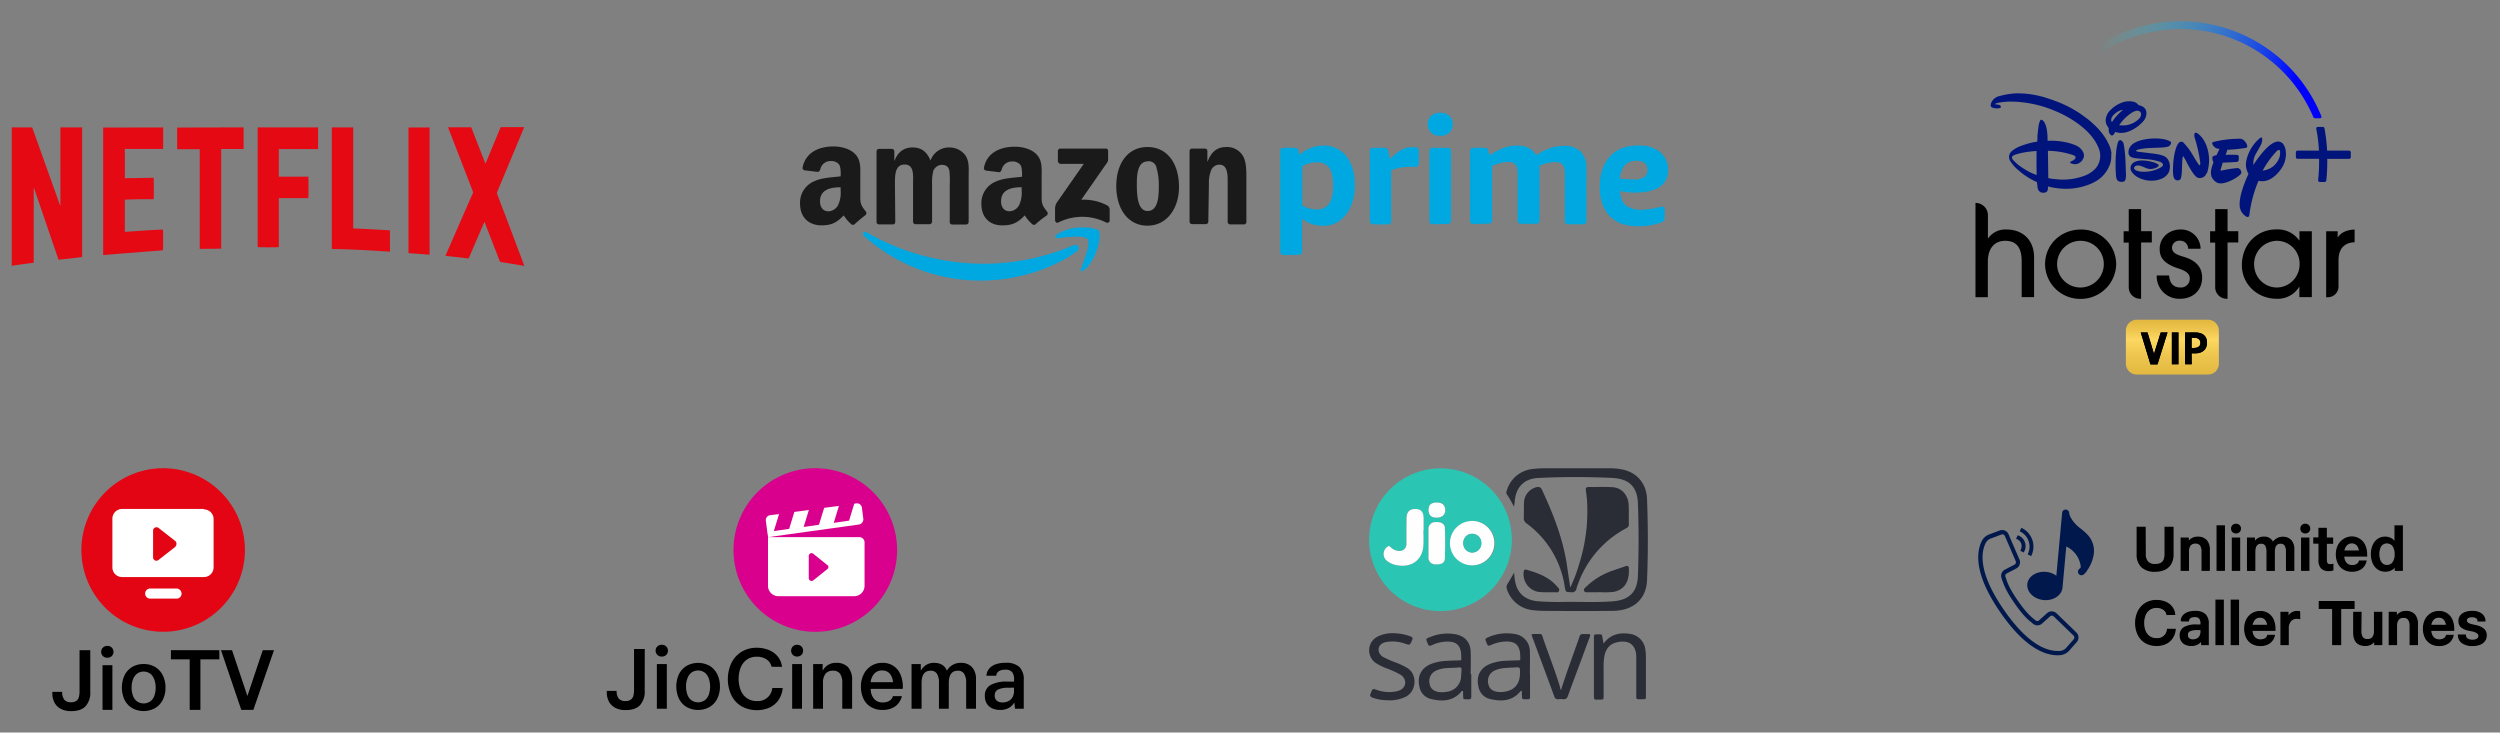 <svg id="Layer_1" data-name="Layer 1" xmlns="http://www.w3.org/2000/svg" xmlns:xlink="http://www.w3.org/1999/xlink" viewBox="0 0 932.48 273.22"><rect x="0" y="0" width="932.48" height="273.22" fill="#808080" stroke="none"/><defs><style>.cls-1,.cls-2{fill:#00a8e1;}.cls-2,.cls-3{fill-rule:evenodd;}.cls-3{fill:#1a1a1a;}.cls-4{fill:#01184c;}.cls-5{isolation:isolate;}.cls-6{stroke:#000;stroke-miterlimit:10;stroke-width:0.5px;}.cls-7{fill:#e50914;}.cls-8{fill:#e30513;}.cls-9{fill:#fff;}.cls-10{fill:#d9008d;}.cls-11{fill:url(#linear-gradient);}.cls-12{fill:#01147b;}.cls-13{fill:url(#radial-gradient);}.cls-14{fill:#2a2d36;}.cls-15{fill:#2bc5b4;}.cls-16{fill:#fefefe;}.cls-17{fill:#2cc5b4;}</style><linearGradient id="linear-gradient" x1="810.29" y1="1779.54" x2="810.29" y2="1798.79" gradientTransform="matrix(1, 0, 0, -1, 0, 1918.65)" gradientUnits="userSpaceOnUse"><stop offset="0" stop-color="#e3b941"/><stop offset="0.32" stop-color="#edc54e"/><stop offset="0.65" stop-color="#fcd761"/><stop offset="0.81" stop-color="#efc750"/><stop offset="1" stop-color="#e3b941"/></linearGradient><radialGradient id="radial-gradient" cx="3226.24" cy="2690.25" r="200.45" gradientTransform="matrix(0.48, 0, 0, -0.48, -671.26, 1324.41)" gradientUnits="userSpaceOnUse"><stop offset="0" stop-color="#01147b"/><stop offset="0.03" stop-color="#011098"/><stop offset="0.06" stop-color="#010abd"/><stop offset="0.1" stop-color="#0006da"/><stop offset="0.14" stop-color="#0003ee"/><stop offset="0.18" stop-color="#0001fb"/><stop offset="0.22" stop-color="blue"/><stop offset="1" stop-color="aqua" stop-opacity="0"/></radialGradient></defs><g id="g40"><g id="g24"><g id="g16"><g id="g14"><path id="path4" class="cls-1" d="M478.86,95.12a1.42,1.42,0,0,1-1-.35,1.4,1.4,0,0,1-.35-1V56.47c0-.47.11-.94.35-1a1.38,1.38,0,0,1,1-.35h4a1.41,1.41,0,0,1,1.51,1.28l.35,1.4a12.33,12.33,0,0,1,4.08-2.57,13.93,13.93,0,0,1,4.77-.93,10.51,10.51,0,0,1,8.62,4c2.09,2.68,3.14,6.17,3.14,10.71a18.83,18.83,0,0,1-1.51,8,13.19,13.19,0,0,1-4.19,5.35,10.22,10.22,0,0,1-6.17,1.86,12.73,12.73,0,0,1-4.31-.7,10.07,10.07,0,0,1-3.49-2V93.72c0,.47-.12.93-.35,1a1.46,1.46,0,0,1-1,.35Zm12.23-17a5.39,5.39,0,0,0,4.65-2.1c.94-1.39,1.52-3.61,1.52-6.63s-.47-5.36-1.4-6.75a5.26,5.26,0,0,0-4.66-2.1,10.29,10.29,0,0,0-5.47,1.51V76.61a10.32,10.32,0,0,0,5.36,1.51Z"/><path id="path6" class="cls-1" d="M512.28,83.59a1.43,1.43,0,0,1-1-.35,1.39,1.39,0,0,1-.35-1V56.47c0-.47.11-.94.35-1a1.39,1.39,0,0,1,1-.35h4a1.42,1.42,0,0,1,1.52,1.28l.7,3a17.46,17.46,0,0,1,4.19-3.5,8.56,8.56,0,0,1,4.19-1h.81a1.77,1.77,0,0,1,1.17.34,1.46,1.46,0,0,1,.35,1v4.66a1.45,1.45,0,0,1-.35,1,1.46,1.46,0,0,1-1,.35H525.2a17.64,17.64,0,0,0-3.15.35,16.63,16.63,0,0,0-3.14.93V82.31a1.24,1.24,0,0,1-1.4,1.4h-5.23Z"/><path id="path8" class="cls-1" d="M537.19,50.64a4.58,4.58,0,0,1-3.38-1.16,4.3,4.3,0,0,1-1.28-3.14,4,4,0,0,1,1.28-3.15,5.49,5.49,0,0,1,6.75,0,4.31,4.31,0,0,1,1.29,3.15,4.1,4.1,0,0,1-1.29,3.14A4.38,4.38,0,0,1,537.19,50.64Zm-2.68,33a1.46,1.46,0,0,1-1-.35,1.43,1.43,0,0,1-.35-1V56.47c0-.47.12-.94.35-1a1.42,1.42,0,0,1,1-.35h5.36c.46,0,.93.11,1,.35a1.39,1.39,0,0,1,.35,1V82.19a1.39,1.39,0,0,1-.35,1,1.42,1.42,0,0,1-1,.35Z"/><path id="path10" class="cls-1" d="M549.65,83.59a1.43,1.43,0,0,1-1-.35,1.39,1.39,0,0,1-.35-1V56.47c0-.47.11-.94.35-1a1.39,1.39,0,0,1,1-.35h4a1.42,1.42,0,0,1,1.52,1.28l.46,1.51a26.42,26.42,0,0,1,5.36-2.79,14.43,14.43,0,0,1,4.89-.82c3.37,0,5.7,1.17,7.1,3.61a19.23,19.23,0,0,1,5.35-2.68,15.51,15.51,0,0,1,5.24-.81,8,8,0,0,1,6.06,2.21,8.35,8.35,0,0,1,2.09,6.06V82.31a1.39,1.39,0,0,1-.35,1,1.42,1.42,0,0,1-1,.35h-5.36a1.45,1.45,0,0,1-1-.35,1.43,1.43,0,0,1-.35-1v-18c0-2.57-1.16-3.85-3.37-3.85a14.39,14.39,0,0,0-6.06,1.4V82.08a1.22,1.22,0,0,1-1.39,1.39h-5.36a1.23,1.23,0,0,1-1.4-1.39V64.27c0-2.57-1.16-3.85-3.37-3.85a13.35,13.35,0,0,0-6.17,1.52V82.08a1.46,1.46,0,0,1-.35,1,1.43,1.43,0,0,1-1,.34l-5.35.12Z"/><path id="path12" class="cls-1" d="M611,84.41c-4.66,0-8.15-1.28-10.6-3.85s-3.72-6.17-3.72-10.82c0-4.89,1.28-8.62,3.84-11.41s6.05-4.08,10.59-4.08c3.5,0,6.17.82,8.15,2.56a8.26,8.26,0,0,1,2.91,6.64A7.05,7.05,0,0,1,619,69.74c-2.09,1.39-5.24,2.09-9.31,2.09a24.52,24.52,0,0,1-5.47-.58c.23,2.45.93,4.31,2.21,5.36a9.18,9.18,0,0,0,5.82,1.63,24,24,0,0,0,3-.24c.93-.11,2.32-.46,4.07-.81.12,0,.23-.12.35-.12H620c.58,0,.93.47.93,1.28v2.56a3,3,0,0,1-.23,1.28,2,2,0,0,1-.93.7A24.57,24.57,0,0,1,611,84.41Zm-1.86-17.47a7.37,7.37,0,0,0,4.07-.81,3.18,3.18,0,0,0,1.28-2.68q0-3.5-4.19-3.49c-3.61,0-5.59,2.21-6.17,6.63C605.64,66.71,607.39,66.94,609.14,66.94Z"/></g></g><g id="g22"><path id="path18" class="cls-2" d="M401.68,93.72c-9.67,7.1-23.64,10.94-35.74,10.94A64.91,64.91,0,0,1,322.28,88c-.93-.81-.12-2,1.05-1.28A88.12,88.12,0,0,0,367,98.38a85.84,85.84,0,0,0,33.3-6.87c1.63-.7,2.91,1,1.4,2.21Z"/><path id="path20" class="cls-2" d="M405.64,89.18c-1.28-1.63-8.15-.7-11.3-.35-.93.12-1-.7-.23-1.28,5.59-4,14.67-2.79,15.72-1.51s-.24,10.36-5.47,14.78c-.82.7-1.52.35-1.17-.58C404.24,97.33,406.92,90.81,405.64,89.18Z"/></g></g><g id="g38"><path id="path26" class="cls-3" d="M394.58,60.07V56.35a.91.91,0,0,1,.93-.93h16.88a.86.86,0,0,1,.93.93v3.26c0,.58-.47,1.28-1.28,2.33l-8.73,12.57a18.59,18.59,0,0,1,9.66,2.1,1.8,1.8,0,0,1,.93,1.51v4.07a.88.88,0,0,1-1.28.82,19.83,19.83,0,0,0-17.93,0c-.58.35-1.16-.35-1.16-.93V78.24a4.74,4.74,0,0,1,.58-2.57l10.13-14.55h-8.85A1.27,1.27,0,0,1,394.58,60.07Z"/><path id="path28" class="cls-3" d="M428.1,60.19c-3.84,0-4.07,5.12-4.07,8.38s0,10.13,4,10.13,4.19-5.59,4.19-9a23.45,23.45,0,0,0-.82-7,3,3,0,0,0-3.26-2.56ZM428,54.84c7.68,0,11.76,6.52,11.76,14.9,0,8-4.54,14.43-11.76,14.43-7.45,0-11.64-6.52-11.64-14.78S420.54,54.84,428,54.84Z"/><path id="path30" class="cls-3" d="M386.31,83.59a.9.9,0,0,1-1.16.12,14,14,0,0,1-2.91-3.38c-2.8,2.91-4.78,3.73-8.5,3.73-4.31,0-7.69-2.68-7.69-8a8.64,8.64,0,0,1,5.48-8.38c2.79-1.28,6.75-1.4,9.66-1.74,0,0,.23-3.26-.58-4.43a3.59,3.59,0,0,0-2.91-1.28,3.92,3.92,0,0,0-4.08,3c-.12.58-.58,1-.93,1l-4.89-.59a.94.94,0,0,1-.82-1c1.17-6.06,6.64-7.92,11.53-7.92,2.56,0,5.82.7,7.8,2.56,2.56,2.33,2.21,5.47,2.21,8.85v8c0,2.45,1.05,3.49,2,4.77a1.06,1.06,0,0,1,0,1.4A38.61,38.61,0,0,0,386.31,83.59ZM381.07,71a10.92,10.92,0,0,1-.93,5.47,4.24,4.24,0,0,1-3.61,2.33c-2,0-3.14-1.52-3.14-3.73,0-4.42,4-5.24,7.68-5.24Z"/><path id="path32" class="cls-3" d="M318.79,83.59a.91.91,0,0,1-1.17.12,14.23,14.23,0,0,1-2.91-3.38c-2.79,2.91-4.77,3.73-8.5,3.73-4.42-.12-7.8-2.8-7.8-8.15a8.63,8.63,0,0,1,5.48-8.38c2.79-1.29,6.75-1.4,9.66-1.75,0,0,.23-3.26-.58-4.42a3.57,3.57,0,0,0-2.91-1.29,3.92,3.92,0,0,0-4.08,3c-.11.58-.58,1.05-.93,1.05l-4.89-.58a.94.94,0,0,1-.81-1c1.16-6.05,6.63-7.92,11.52-7.92,2.56,0,5.82.7,7.8,2.56,2.56,2.33,2.21,5.48,2.21,8.85v8c0,2.45,1.05,3.5,2,4.78a1,1,0,0,1,0,1.39C321.7,81,318.79,83.59,318.79,83.59ZM313.55,71a10.92,10.92,0,0,1-.93,5.47A4.26,4.26,0,0,1,309,78.82c-2,0-3.14-1.52-3.14-3.73,0-4.42,3.95-5.24,7.68-5.24Z"/><path id="path34" class="cls-3" d="M333.81,68.69c0-3-.12-7.33,3.6-7.33s3.15,4.3,3.15,7.33v14a.91.91,0,0,0,.93.93h5.12a1,1,0,0,0,1.05-.93v-14a17.32,17.32,0,0,1,.47-5,3.64,3.64,0,0,1,3-2.21c1.52,0,2.68.47,3,2.33a36,36,0,0,1,.12,5v14a.91.91,0,0,0,.93.93h5.12a1,1,0,0,0,1-.93V66.13c0-2.8.35-6.06-1.28-8.27A7.39,7.39,0,0,0,354.18,55a7.27,7.27,0,0,0-7.1,4.89c-1.4-3.37-3.5-4.89-6.64-4.89s-5.47,1.52-6.75,4.89h-.12V56.47a.92.92,0,0,0-.93-.94h-4.77a.92.92,0,0,0-.93.94V82.78a.91.91,0,0,0,.93.93H333a.92.92,0,0,0,.93-.93Z"/><path id="path36" class="cls-3" d="M450.69,82.66a.92.92,0,0,1-.93.93h-5.12a.92.92,0,0,1-.94-.93V56.35a.92.92,0,0,1,.94-.93h4.77a.91.91,0,0,1,.93.7v4.07h.12c1.39-3.61,3.49-5.35,7-5.35A6.81,6.81,0,0,1,463.5,58c1.39,2.09,1.39,5.7,1.39,8.26V82.89a.9.9,0,0,1-.93.82h-5.12a1,1,0,0,1-.93-.82v-16c0-5.35-2.1-5.47-3.26-5.47a3.32,3.32,0,0,0-2.91,2.1,12.21,12.21,0,0,0-.82,5Z"/></g></g><path class="cls-4" d="M778.48,212.77a14.14,14.14,0,0,0,2.48-6.06,8.74,8.74,0,0,0-.52-4.42c-.88-2.31-2.62-3.72-4.29-5.08a13.71,13.71,0,0,1-3.23-3.27l-.13-.23a5.85,5.85,0,0,1-1-2.29,1.32,1.32,0,0,0-2.64-.06L767,214.74a7.68,7.68,0,0,0-3.84-1.44c-3.62-.32-6.79,1.76-7,4.65s2.46,5.52,6.09,5.86,6.79-1.75,7.05-4.65l1.4-15.32a9.51,9.51,0,0,1,5.43,7.71,6.27,6.27,0,0,1-.57.67,1.32,1.32,0,1,0,1.81,1.91,8.37,8.37,0,0,0,1.09-1.26A.28.28,0,0,0,778.48,212.77Z"/><path class="cls-4" d="M753.16,199.89l-.55-.26-.64,1.3.55.26a2.84,2.84,0,0,1,1.28,3.7l-.26.54,1.3.64.26-.54a4.19,4.19,0,0,0,.19-3.22,4,4,0,0,0-2.13-2.42Z"/><path class="cls-4" d="M753.48,198.24a6.28,6.28,0,0,1,2.9,8.37l-.08.17,1.3.64.08-.17a7.7,7.7,0,0,0-3.56-10.3l-.16-.08-.63,1.3Z"/><path class="cls-4" d="M767.46,244.41a12.25,12.25,0,0,1-2.33-.22c-6.14-1.13-12.53-6.43-19-15.76-9.63-13.93-9.11-22.11-7-26.53a5.07,5.07,0,0,1,2.85-2.57l3.9-1.47a2.62,2.62,0,0,1,.92-.16,2.57,2.57,0,0,1,2.37,1.56l4.08,9.45a2.6,2.6,0,0,1-1.18,3.32l-3.59,1.87a1,1,0,0,0-.48,1.18l.18.52c.56,1.7,1.25,3.81,4.42,8.39s4.88,6,6.27,7.1l.42.34a1,1,0,0,0,.61.21.94.94,0,0,0,.65-.25l3-2.71a2.62,2.62,0,0,1,3.53.07l7.39,7.16a2.61,2.61,0,0,1,.15,3.58l-2.76,3.12a5.11,5.11,0,0,1-3.41,1.76C768.15,244.4,767.8,244.41,767.46,244.41Zm-20.6-45.11a1,1,0,0,0-.34.07l-3.91,1.47a3.48,3.48,0,0,0-2,1.76c-1.95,4-2.33,11.63,6.86,24.92,8.73,12.63,15.68,15.28,20,15.28a8.9,8.9,0,0,0,.9,0,3.46,3.46,0,0,0,2.35-1.22l2.76-3.14a1,1,0,0,0-.05-1.36L766,229.9a1,1,0,0,0-.68-.27.93.93,0,0,0-.65.25l-3,2.7a2.56,2.56,0,0,1-3.36.08l-.41-.34c-1.47-1.18-3.29-2.66-6.58-7.43s-4-7-4.62-8.8l-.16-.5a2.58,2.58,0,0,1,1.26-3.12l3.6-1.87a1,1,0,0,0,.45-1.27L750,205l-2.22-5.13A1,1,0,0,0,746.86,199.3Z"/><g class="cls-5"><g class="cls-5"><path class="cls-6" d="M800.11,206.6a4.36,4.36,0,0,0,.9,3,3.63,3.63,0,0,0,2.84,1,4.71,4.71,0,0,0,2.16-.42,2.58,2.58,0,0,0,1.2-1.3,5.49,5.49,0,0,0,.38-2.25v-9.9h2.89v10a7.08,7.08,0,0,1-.75,3.37,5.06,5.06,0,0,1-2.23,2.16,8,8,0,0,1-3.65.75,6.76,6.76,0,0,1-5-1.65,6.22,6.22,0,0,1-1.66-4.63v-10h2.88Z"/><path class="cls-6" d="M824,212.67H821.4v-6.86a4.18,4.18,0,0,0-.6-2.5,2.22,2.22,0,0,0-1.9-.8,2.43,2.43,0,0,0-2,.81,3.84,3.84,0,0,0-.67,2.49v6.86h-2.63V200.74h2.54v1.73h0a3.88,3.88,0,0,1,1.44-1.51,3.79,3.79,0,0,1,2.05-.55,4.22,4.22,0,0,1,3.28,1.18A5.08,5.08,0,0,1,824,205.1Z"/><path class="cls-6" d="M829.64,196.19v16.48H827V196.19Z"/><path class="cls-6" d="M835.17,198.28a1.58,1.58,0,0,1-1.17.45,1.54,1.54,0,0,1-1.59-1.57,1.52,1.52,0,0,1,.45-1.12,1.54,1.54,0,0,1,1.14-.45,1.58,1.58,0,0,1,1.17.45,1.52,1.52,0,0,1,.45,1.12A1.53,1.53,0,0,1,835.17,198.28Zm.15,2.46v11.93h-2.63V200.74Z"/><path class="cls-6" d="M849.33,201a4.07,4.07,0,0,1,2.13-.55,3.91,3.91,0,0,1,3,1.16,4.66,4.66,0,0,1,1.06,3.28v7.82h-2.63v-6.86a4.54,4.54,0,0,0-.55-2.5,1.93,1.93,0,0,0-1.69-.8q-2.4,0-2.4,3.3v6.86h-2.63v-6.86a4.55,4.55,0,0,0-.54-2.5,1.93,1.93,0,0,0-1.7-.8q-2.4,0-2.4,3.3v6.86h-2.63V200.74h2.47v1.7h0a4.37,4.37,0,0,1,1.46-1.5,3.82,3.82,0,0,1,2-.53,3.33,3.33,0,0,1,3.48,2.1A4.22,4.22,0,0,1,849.33,201Z"/><path class="cls-6" d="M861,198.28a1.69,1.69,0,0,1-2.3,0,1.53,1.53,0,0,1-.45-1.12,1.52,1.52,0,0,1,.45-1.12,1.69,1.69,0,0,1,2.3,0,1.52,1.52,0,0,1,.45,1.12A1.53,1.53,0,0,1,861,198.28Zm.15,2.46v11.93h-2.63V200.74Z"/><path class="cls-6" d="M867.64,200.74H870v1.84h-2.35v6a3.87,3.87,0,0,0,.16,1.28,1.2,1.2,0,0,0,.48.64,1.83,1.83,0,0,0,.88.18,4.68,4.68,0,0,0,.93-.11v2a4.82,4.82,0,0,1-1.44.21,3.76,3.76,0,0,1-2.71-.9,4.1,4.1,0,0,1-.93-3v-6.35h-1.94v-1.84H865v-3.58h2.63Z"/><path class="cls-6" d="M882.71,207.36h-8.56A4.08,4.08,0,0,0,875,210a2.88,2.88,0,0,0,2.35,1,3.22,3.22,0,0,0,1.81-.47,2,2,0,0,0,.91-1.22h2.38a4.65,4.65,0,0,1-1.79,2.75,5.72,5.72,0,0,1-3.4.94,5.87,5.87,0,0,1-3.08-.78,5,5,0,0,1-2-2.21,7.54,7.54,0,0,1-.68-3.28,7.25,7.25,0,0,1,.69-3.19,5.48,5.48,0,0,1,2-2.27,5.27,5.27,0,0,1,7.86,2.27,8.29,8.29,0,0,1,.63,3.32Zm-2.61-1.78a3.73,3.73,0,0,0-.86-2.29,2.6,2.6,0,0,0-2-.85,2.72,2.72,0,0,0-2.07.84,3.9,3.9,0,0,0-1,2.3Z"/><path class="cls-6" d="M896,212.67h-2.54v-1.73h-.05a3.36,3.36,0,0,1-1.46,1.52,4.51,4.51,0,0,1-2.21.53,4.66,4.66,0,0,1-2.83-.85,5.21,5.21,0,0,1-1.75-2.3,8.39,8.39,0,0,1-.59-3.19,8.12,8.12,0,0,1,.59-3.13,5.13,5.13,0,0,1,1.74-2.26,4.56,4.56,0,0,1,2.8-.85,4.36,4.36,0,0,1,2.15.56,3.37,3.37,0,0,1,1.47,1.52h.05v-6.3H896Zm-3.36-2.86a5.42,5.42,0,0,0,.8-3.12,5.52,5.52,0,0,0-.79-3.06,2.94,2.94,0,0,0-4.09-.63,3.41,3.41,0,0,0-1,1.51,7,7,0,0,0,0,4.28,3.56,3.56,0,0,0,1,1.57,2.58,2.58,0,0,0,1.72.6A2.68,2.68,0,0,0,892.63,209.81Z"/></g><g class="cls-5"><path class="cls-6" d="M808.31,229.16a2.89,2.89,0,0,0-.72-1.41,3.64,3.64,0,0,0-1.37-.92,4.82,4.82,0,0,0-1.81-.33,4.6,4.6,0,0,0-2.72.79,4.78,4.78,0,0,0-1.64,2.12,8.06,8.06,0,0,0-.54,3,7.89,7.89,0,0,0,.53,2.94,4.78,4.78,0,0,0,1.64,2.13,4.61,4.61,0,0,0,2.75.79,3.8,3.8,0,0,0,4.06-3.48h2.8a6.78,6.78,0,0,1-1.1,3.16,6,6,0,0,1-2.4,2.05,8.48,8.48,0,0,1-7.58-.37,7,7,0,0,1-2.67-3,9.67,9.67,0,0,1-.91-4.25,9.52,9.52,0,0,1,.92-4.24,7.26,7.26,0,0,1,2.68-3,7.51,7.51,0,0,1,4.15-1.12,8.36,8.36,0,0,1,3.2.6,5.85,5.85,0,0,1,2.4,1.75,5.16,5.16,0,0,1,1.12,2.75Z"/><path class="cls-6" d="M821,232.53a3,3,0,0,0-.52-1.93,2.18,2.18,0,0,0-1.81-.66c-1.5,0-2.31.54-2.45,1.62h-2.61a3.31,3.31,0,0,1,.74-1.87,4,4,0,0,1,1.78-1.19,7.86,7.86,0,0,1,2.65-.4,5.18,5.18,0,0,1,3.64,1.11,4.48,4.48,0,0,1,1.19,3.44v7.73h-2.33l-.19-1.64h0a3.4,3.4,0,0,1-1.37,1.4,4.66,4.66,0,0,1-2.36.56,4.93,4.93,0,0,1-2.18-.44,3.27,3.27,0,0,1-1.43-1.27,3.8,3.8,0,0,1-.5-2,3.14,3.14,0,0,1,1.53-2.92,8.73,8.73,0,0,1,4.42-.91H821Zm-1.48,2.24a6.46,6.46,0,0,0-2.76.46,1.63,1.63,0,0,0-.93,1.59,1.72,1.72,0,0,0,.57,1.42,2.39,2.39,0,0,0,1.57.48,3.31,3.31,0,0,0,1.55-.36,2.65,2.65,0,0,0,1.09-1.06,3.35,3.35,0,0,0,.39-1.65v-.88Z"/><path class="cls-6" d="M829.22,223.9v16.48h-2.63V223.9Z"/><path class="cls-6" d="M834.9,223.9v16.48h-2.63V223.9Z"/><path class="cls-6" d="M848.5,235.07h-8.57a4.2,4.2,0,0,0,.88,2.64,2.91,2.91,0,0,0,2.36,1,3.22,3.22,0,0,0,1.81-.46,2.08,2.08,0,0,0,.91-1.22h2.38a4.69,4.69,0,0,1-1.79,2.75,5.73,5.73,0,0,1-3.41.94,5.9,5.9,0,0,1-3.08-.78,5.06,5.06,0,0,1-2-2.21,7.41,7.41,0,0,1-.68-3.29,7.2,7.2,0,0,1,.69-3.18,5.55,5.55,0,0,1,2-2.28,5.43,5.43,0,0,1,3-.84,5,5,0,0,1,4.86,3.12,8.26,8.26,0,0,1,.63,3.32Zm-2.61-1.78A3.79,3.79,0,0,0,845,231a2.59,2.59,0,0,0-2-.85,2.74,2.74,0,0,0-2.06.83,4,4,0,0,0-1,2.31Z"/><path class="cls-6" d="M857.73,230.66a4.41,4.41,0,0,0-.94-.09,3,3,0,0,0-2.51,1.06,4.42,4.42,0,0,0-.84,2.82v5.93h-2.61V228.44h2.52v2.15h0a3.74,3.74,0,0,1,1.31-1.8,3.49,3.49,0,0,1,2.13-.67,4.16,4.16,0,0,1,.9.09Z"/><path class="cls-6" d="M878,224.43v2.44H873v13.51h-2.88V226.87h-5v-2.44Z"/><path class="cls-6" d="M880.54,235.3a4.22,4.22,0,0,0,.6,2.51,2.22,2.22,0,0,0,1.9.79,2.43,2.43,0,0,0,2-.81,3.82,3.82,0,0,0,.67-2.49v-6.86h2.63v11.94h-2.54v-1.71h0a3.61,3.61,0,0,1-1.42,1.5,4,4,0,0,1-2.07.53q-4.34,0-4.34-4.68v-7.58h2.63Z"/><path class="cls-6" d="M901.64,240.38H899v-6.86a4.16,4.16,0,0,0-.6-2.5,2.22,2.22,0,0,0-1.89-.8,2.44,2.44,0,0,0-2,.81,3.9,3.9,0,0,0-.67,2.49v6.86h-2.63V228.44h2.54v1.74h.05a3.82,3.82,0,0,1,3.48-2.06,4.19,4.19,0,0,1,3.28,1.18,5.06,5.06,0,0,1,1.06,3.51Z"/><path class="cls-6" d="M915.17,235.07h-8.56a4.14,4.14,0,0,0,.87,2.64,2.91,2.91,0,0,0,2.36,1,3.22,3.22,0,0,0,1.81-.46,2,2,0,0,0,.91-1.22h2.38a4.65,4.65,0,0,1-1.79,2.75,5.72,5.72,0,0,1-3.4.94,5.91,5.91,0,0,1-3.09-.78,5.12,5.12,0,0,1-2-2.21,7.41,7.41,0,0,1-.68-3.29,7.2,7.2,0,0,1,.69-3.18,5.51,5.51,0,0,1,2-2.28,5.37,5.37,0,0,1,3-.84,5,5,0,0,1,4.86,3.12,8.26,8.26,0,0,1,.63,3.32Zm-2.61-1.78a3.73,3.73,0,0,0-.86-2.29,2.58,2.58,0,0,0-2.05-.85,2.74,2.74,0,0,0-2.06.83,4,4,0,0,0-1,2.31Z"/><path class="cls-6" d="M924.34,231.58a1.46,1.46,0,0,0-.67-1.21A3.14,3.14,0,0,0,922,230a2.92,2.92,0,0,0-1.55.36,1.27,1.27,0,0,0,0,2.12,6,6,0,0,0,1.85.66l1.38.32a6.09,6.09,0,0,1,2.61,1.2,2.82,2.82,0,0,1,1,2.26,3.29,3.29,0,0,1-.72,2.2,3.93,3.93,0,0,1-1.85,1.23,7.77,7.77,0,0,1-2.51.38,6.38,6.38,0,0,1-3.74-1,3.39,3.39,0,0,1-1.45-2.84h2.49a1.78,1.78,0,0,0,.8,1.46,3.4,3.4,0,0,0,1.95.51,3.34,3.34,0,0,0,1.71-.43,1.4,1.4,0,0,0,.71-1.26A1.36,1.36,0,0,0,924,236a4.72,4.72,0,0,0-1.82-.72L920.8,235a6.12,6.12,0,0,1-2.72-1.19,2.74,2.74,0,0,1-.85-2.14,3,3,0,0,1,.63-2,3.82,3.82,0,0,1,1.73-1.18,7.38,7.38,0,0,1,2.48-.39,5.68,5.68,0,0,1,3.41.9,3.31,3.31,0,0,1,1.35,2.56Z"/></g></g><path class="cls-7" d="M30.63,47.53c0,.13,0,.26,0,.39V95.83c-2.92.51-5.85.68-8.79,1.06q-4.61-13.42-9.17-26.81h-.09V98l-1.17.15c-2.15.29-4.28.57-6.42.88a3.5,3.5,0,0,0-.46.14H4.38V47.52h7.67a3.15,3.15,0,0,0,.11.44L18,64.29l4.3,12a.65.65,0,0,0,.22.39V48.09c0-.2,0-.39,0-.58C25.26,47.53,28,47.53,30.63,47.53Z"/><path class="cls-7" d="M195.45,99.2c-.16,0-.3-.11-.47-.14l-8.1-1.31a.56.56,0,0,1-.51-.41c-.82-2.14-1.66-4.28-2.49-6.42l-3-7.72c0-.12-.1-.25-.19-.45-2,4.61-3.94,9.16-5.89,13.67l-8.65-1c.07-.15.12-.29.17-.42L172,82c1.45-3.3,2.9-6.62,4.36-9.92a.86.86,0,0,0,0-.72l-9.17-23.69a1.2,1.2,0,0,0-.09-.21h8.67l.77,2c1.44,3.71,2.9,7.42,4.34,11.11,0,.13.1.25.19.44.11-.21.16-.32.22-.46.29-.71.59-1.41.88-2.12,1.52-3.66,3.05-7.33,4.58-11h8.75c-.05.13-.07.27-.13.39q-4.94,11.86-9.9,23.72a1.13,1.13,0,0,0,0,.9q5,13.11,9.92,26.22c.06.13.07.29.12.44S195.48,99.2,195.45,99.2Z"/><path class="cls-7" d="M60.86,47.53c0,.15,0,.31,0,.46v7.57H46.58c-.08.76,0,1.48,0,2.2s0,1.43,0,2.14v6.57l10.73-.17c.08.31.11,7.44,0,8-3.56,0-7.14,0-10.74.17v12c4.75-.28,9.48-.7,14.2-.84.09.3.11,7,0,7.7a1.24,1.24,0,0,1-.29.06l-5.27.41c-1.77.13-3.54.29-5.31.43l-4.4.33L40.25,95l-1.77.13V48c0-.13,0-.28,0-.42Z"/><path class="cls-7" d="M118.64,47.53c0,.16,0,.31,0,.47v7.59H104V65.9c.92,0,1.84,0,2.75,0H115c.09.31.11,7.57,0,8H104V92.17c-.32.09-7.15.12-7.9,0,0-.16,0-.31,0-.47V47.53Z"/><path class="cls-7" d="M90.87,47.53c0,.56,0,1.1,0,1.65v6.39H82.51c0,.92,0,1.8,0,2.67s0,1.75,0,2.65V92.74l-8,.1V55.65H66.12a1.57,1.57,0,0,1-.05-.27V47.7s0-.08,0-.11C74.34,47.53,82.6,47.53,90.87,47.53Z"/><path class="cls-7" d="M131.76,47.53c0,.14,0,.29,0,.42V85.2c1.54.07,3,.12,4.58.2l4.55.25,4.57.28v7.93c-7.24-.44-14.45-.92-21.7-1,0-.11,0-.19,0-.28s0-.23,0-.35V48.06c0-.18,0-.36,0-.54Z"/><path class="cls-7" d="M160.23,47.53c0,.18,0,.36,0,.53V95c-2.65-.21-5.24-.4-7.87-.59,0-.17,0-.35,0-.52V48.12c0-.19,0-.38,0-.57C155,47.53,157.59,47.53,160.23,47.53Z"/><path class="cls-8" d="M91.36,205.14a30.5,30.5,0,1,1-30.5-30.5,30.56,30.56,0,0,1,30.5,30.5"/><path class="cls-9" d="M65.43,203.93l-6.18,4.83a1.25,1.25,0,0,1-2.15-.94V198a1.28,1.28,0,0,1,2.15-1l6.18,4.84a1.46,1.46,0,0,1,0,2m10.62-14H45.55a3.62,3.62,0,0,0-3.63,3.63v18.14a3.61,3.61,0,0,0,3.63,3.63h30.5a3.61,3.61,0,0,0,3.62-3.63V193.58A3.61,3.61,0,0,0,76.05,190"/><path class="cls-9" d="M65.83,219.51H55.89a1.89,1.89,0,0,0,0,3.77h9.94a1.84,1.84,0,0,0,1.89-1.88,1.93,1.93,0,0,0-1.89-1.89"/><g class="cls-5"><path d="M33.67,258a7.53,7.53,0,0,1-1.76,5.43c-1.17,1.22-3,1.82-5.36,1.82a8.16,8.16,0,0,1-3.77-.8,5.59,5.59,0,0,1-2.42-2.32,7.39,7.39,0,0,1-.84-3.64v-.42H23.2A4.43,4.43,0,0,0,24,261a3.09,3.09,0,0,0,2.51.93,3.23,3.23,0,0,0,1.95-.5,2.51,2.51,0,0,0,.95-1.4,8.15,8.15,0,0,0,.26-2.29V242.51h4Z"/><path d="M41.71,244.69a2.2,2.2,0,0,1-1.63.63,2.2,2.2,0,1,1,0-4.39,2.2,2.2,0,0,1,1.63.63,2.26,2.26,0,0,1,0,3.13Zm.21,3.43v16.66H38.24V248.12Z"/><path d="M60.73,261a7.31,7.31,0,0,1-2.85,3.1,8.81,8.81,0,0,1-8.6,0A7.43,7.43,0,0,1,46.44,261a11,11,0,0,1,0-9.1,7.44,7.44,0,0,1,2.84-3.11,8.16,8.16,0,0,1,4.31-1.11,8,8,0,0,1,4.32,1.13,7.35,7.35,0,0,1,2.82,3.12,10.11,10.11,0,0,1,1,4.55A9.93,9.93,0,0,1,60.73,261Zm-4.67.62a4.71,4.71,0,0,0,1.52-2.11,9.43,9.43,0,0,0,0-6,4.78,4.78,0,0,0-1.48-2.19,4.26,4.26,0,0,0-4.94-.08,4.75,4.75,0,0,0-1.53,2.1,8.23,8.23,0,0,0-.54,3.11,8.7,8.7,0,0,0,.52,3.09,4.42,4.42,0,0,0,1.53,2.09,4.37,4.37,0,0,0,4.88,0Z"/><path d="M81.81,242.51v3.42H74.75v18.85h-4V245.93h-7v-3.42Z"/><path d="M86.54,242.51l5.71,17h.06l5.7-17h4.19l-7.7,22.27H90l-7.57-22.27Z"/></g><path class="cls-10" d="M334.61,205.14a30.51,30.51,0,1,1-30.51-30.5,30.52,30.52,0,0,1,30.51,30.5"/><path class="cls-9" d="M308.69,212.18l-5.2,4.18a1.06,1.06,0,0,1-1.83-.72v-8.26a1.05,1.05,0,0,1,1.83-.71l5.2,4.18c.41.2.41.92,0,1.33m-22.23-11.84V218.5a3.88,3.88,0,0,0,3.87,3.88h28.26a3.88,3.88,0,0,0,3.88-3.88V202.28a1.94,1.94,0,0,0-1.94-1.94H286.46"/><path class="cls-9" d="M322,193.41l-.51-4a1.85,1.85,0,0,0-2.25-1.63l-.61.1-1.94,6.32-5.71.82,1.94-6.33-2.25.31-3.26.41-1.94,6.32-5.71.82,1.94-6.33-2.25.31-3.16.41-1.94,6.32-5.71.82,1.94-6.33-3.27.41a1.85,1.85,0,0,0-1.63,2.25l.51,4,.31,1.94,33.76-4.69a2,2,0,0,0,1.74-2.24"/><g class="cls-5"><path d="M240.47,257.61a7.53,7.53,0,0,1-1.76,5.43c-1.17,1.22-3,1.82-5.36,1.82a8.16,8.16,0,0,1-3.77-.8,5.59,5.59,0,0,1-2.42-2.32,7.39,7.39,0,0,1-.84-3.64v-.42H230a4.43,4.43,0,0,0,.77,2.87,3.09,3.09,0,0,0,2.51.93,3.23,3.23,0,0,0,1.95-.5,2.51,2.51,0,0,0,1-1.4,8.54,8.54,0,0,0,.26-2.29V242.08h4Z"/><path d="M248.51,244.26a2.2,2.2,0,0,1-1.63.63,2.2,2.2,0,1,1,0-4.39,2.2,2.2,0,0,1,1.63.63,2.26,2.26,0,0,1,0,3.13Zm.21,3.43v16.66H245V247.69Z"/><path d="M267.53,260.6a7.34,7.34,0,0,1-2.85,3.09,8.81,8.81,0,0,1-8.6,0,7.43,7.43,0,0,1-2.84-3.11,11,11,0,0,1,0-9.1,7.44,7.44,0,0,1,2.84-3.11,8.87,8.87,0,0,1,8.63,0,7.48,7.48,0,0,1,2.82,3.12,10.24,10.24,0,0,1,1,4.55A10,10,0,0,1,267.53,260.6Zm-4.67.61a4.71,4.71,0,0,0,1.52-2.11,9.43,9.43,0,0,0,0-6,4.78,4.78,0,0,0-1.48-2.19,4.26,4.26,0,0,0-4.94-.08,4.69,4.69,0,0,0-1.53,2.1,8.23,8.23,0,0,0-.54,3.11,8.7,8.7,0,0,0,.52,3.09,4.42,4.42,0,0,0,1.53,2.09,4.37,4.37,0,0,0,4.88,0Z"/><path d="M287.77,248.69a4.07,4.07,0,0,0-1-2,5.42,5.42,0,0,0-1.92-1.29,6.82,6.82,0,0,0-2.53-.45,6.33,6.33,0,0,0-3.78,1.1,6.59,6.59,0,0,0-2.29,3,11.94,11.94,0,0,0,0,8.33,6.6,6.6,0,0,0,2.29,3,6.41,6.41,0,0,0,3.84,1.11,5.32,5.32,0,0,0,5.67-4.87h3.89a9.37,9.37,0,0,1-1.53,4.42,8.35,8.35,0,0,1-3.35,2.87,12,12,0,0,1-10.58-.52,9.74,9.74,0,0,1-3.72-4.16,14.28,14.28,0,0,1,0-11.84,10.19,10.19,0,0,1,3.74-4.22,10.57,10.57,0,0,1,5.8-1.56,11.61,11.61,0,0,1,4.46.84,8.08,8.08,0,0,1,3.35,2.45,7.26,7.26,0,0,1,1.57,3.83Z"/><path d="M298.93,244.26a2.19,2.19,0,0,1-1.62.63,2.16,2.16,0,0,1-1.6-.63,2.26,2.26,0,0,1,0-3.13,2.16,2.16,0,0,1,1.6-.63,2.19,2.19,0,0,1,1.62.63,2.26,2.26,0,0,1,0,3.13Zm.21,3.43v16.66h-3.67V247.69Z"/><path d="M317.83,264.35h-3.67v-9.57a5.84,5.84,0,0,0-.84-3.5,3.1,3.1,0,0,0-2.64-1.11,3.38,3.38,0,0,0-2.77,1.13,5.34,5.34,0,0,0-.94,3.48v9.57H303.3V247.69h3.54v2.42h.07a5.35,5.35,0,0,1,4.86-2.87,5.9,5.9,0,0,1,4.58,1.64,7.11,7.11,0,0,1,1.48,4.9Z"/><path d="M336.71,256.94H324.76a5.81,5.81,0,0,0,1.22,3.69,4.09,4.09,0,0,0,3.29,1.37,4.55,4.55,0,0,0,2.53-.65,2.92,2.92,0,0,0,1.27-1.71h3.32a6.48,6.48,0,0,1-2.5,3.84,8,8,0,0,1-4.75,1.32,8.18,8.18,0,0,1-4.3-1.1,7,7,0,0,1-2.77-3.07,10.4,10.4,0,0,1-.95-4.59,10.12,10.12,0,0,1,1-4.45,7.76,7.76,0,0,1,2.77-3.17,7.47,7.47,0,0,1,4.19-1.18,7,7,0,0,1,6.79,4.35,11.5,11.5,0,0,1,.88,4.64Zm-3.64-2.48a5.3,5.3,0,0,0-1.21-3.21,3.64,3.64,0,0,0-2.85-1.17,3.81,3.81,0,0,0-2.88,1.15,5.52,5.52,0,0,0-1.37,3.23Z"/><path d="M355.34,248a5.65,5.65,0,0,1,3-.76,5.46,5.46,0,0,1,4.22,1.61,6.52,6.52,0,0,1,1.48,4.58v10.92h-3.67v-9.57a6.28,6.28,0,0,0-.77-3.5,2.68,2.68,0,0,0-2.36-1.11q-3.34,0-3.35,4.61v9.57h-3.67v-9.57a6.29,6.29,0,0,0-.76-3.5,2.66,2.66,0,0,0-2.37-1.11q-3.35,0-3.35,4.61v9.57H340V247.69h3.45v2.39h.06a5.94,5.94,0,0,1,2-2.1,5.36,5.36,0,0,1,2.81-.74q3.74,0,4.86,2.93A5.77,5.77,0,0,1,355.34,248Z"/><path d="M378.24,253.39a4.29,4.29,0,0,0-.72-2.69,3.05,3.05,0,0,0-2.53-.91c-2.08,0-3.22.75-3.41,2.25h-3.65a4.59,4.59,0,0,1,1-2.61,5.52,5.52,0,0,1,2.48-1.66,11.12,11.12,0,0,1,3.7-.56,7.25,7.25,0,0,1,5.08,1.54,6.31,6.31,0,0,1,1.66,4.8v10.8h-3.26l-.26-2.29h-.06a4.85,4.85,0,0,1-1.92,1.95,6.35,6.35,0,0,1-3.3.79,7,7,0,0,1-3-.61,4.62,4.62,0,0,1-2-1.78,5.33,5.33,0,0,1-.71-2.83,4.39,4.39,0,0,1,2.15-4.08,12.27,12.27,0,0,1,6.17-1.27h2.57Zm-2.06,3.13a9,9,0,0,0-3.85.64,2.28,2.28,0,0,0-1.3,2.23,2.43,2.43,0,0,0,.8,2A3.37,3.37,0,0,0,374,262a4.65,4.65,0,0,0,2.16-.5,3.61,3.61,0,0,0,1.52-1.48,4.75,4.75,0,0,0,.54-2.31v-1.22Z"/></g><path d="M754.07,110.84V97.48c0-5.27-2.05-7.66-6.14-7.66s-6.48,2.93-6.48,7.72v13.3h-4.61V75.7h.06a4.58,4.58,0,0,1,4.58,4.58v8.61h.08a7.82,7.82,0,0,1,6.89-3.28c5.85,0,10.25,3.72,10.25,10.46v14.77Z"/><path d="M775.73,111.48a13.06,13.06,0,0,1-12.94-13.17c.18-7.31,6-12.7,13.45-12.7a13,13,0,0,1,13.08,13.14A13.21,13.21,0,0,1,775.73,111.48ZM776,89.82a8.71,8.71,0,1,0,8.7,8.64A8.64,8.64,0,0,0,776,89.82Z"/><path d="M794,107.16V90.48h-1.9V86.27H794V78h4.61v8.23h4v4.21h-4v21h-.35A4.3,4.3,0,0,1,794,107.16Z"/><path d="M816.17,92.78a3,3,0,0,0-3.14-3,2.66,2.66,0,0,0-2.88,2.62c0,2.07,2.13,2.71,4.58,3.45,3.45,1.07,6.65,3.14,6.65,7.72,0,4.76-3.46,7.87-8.24,7.87a8.39,8.39,0,0,1-8.7-8.7h4.61c.23,3,1.73,4.49,4.18,4.49a3.28,3.28,0,0,0,3.54-3.37c0-1.7-1.29-2.79-4.18-3.71-6-1.91-7.05-4.53-7.05-7.32,0-4.35,3.68-7.23,7.72-7.23a7.26,7.26,0,0,1,7.54,7.17h-4.63Z"/><path d="M826.25,107.16V90.48h-1.9V86.27h1.9V78h4.61v8.23h4v4.21h-4v21h-.35A4.28,4.28,0,0,1,826.25,107.16Z"/><path d="M857.64,110.84V107h-.08a9.33,9.33,0,0,1-8.36,4.44c-7.2,0-13-5.42-13-12.5,0-7.87,5.64-13.37,12.87-13.37a9.84,9.84,0,0,1,8.53,4.12h.08V86.27h4.61v24.57Zm.09-12.24a8.48,8.48,0,0,0-8.55-8.78,8.63,8.63,0,0,0-8.39,9.27,8.51,8.51,0,0,0,8.53,8.15A8.63,8.63,0,0,0,857.73,98.6Z"/><path d="M867.64,110.84V86.27h4.29v2.22H872c1.12-1.64,3-2.71,6.25-2.88v4.75c-4,.15-6,2.57-6,6.71v9.8a4,4,0,0,1-4,4h-.6Z"/><path class="cls-11" d="M823.57,119.25H797a4.07,4.07,0,0,0-4.06,4.07v12.32A4.06,4.06,0,0,0,797,139.7h26.56a4.05,4.05,0,0,0,4.06-4.06V123.32A4.06,4.06,0,0,0,823.57,119.25Z"/><path d="M805.94,124h2.54l-3.75,11.92h-2.62L798.48,124H801l2.42,8Z"/><path d="M812.54,135.87h-2.45V124h2.45Z"/><path d="M817.49,135.87H815V124h3.81c2.82,0,4.4,1.38,4.4,3.8s-1.64,4-4.26,4h-1.5Zm1-6.1c1.41,0,2.25-.69,2.25-1.87s-.84-1.91-2.19-1.91h-1.1v3.81h1Z"/><path d="M805.94,124h2.54l-3.75,11.92h-2.62L798.48,124H801l2.42,8Z"/><path d="M812.54,135.87h-2.45V124h2.45Z"/><path d="M817.49,135.87H815V124h3.81c2.82,0,4.4,1.38,4.4,3.8s-1.64,4-4.26,4h-1.5Zm1-6.1c1.41,0,2.25-.69,2.25-1.87s-.84-1.91-2.19-1.91h-1.1v3.81h1Z"/><path class="cls-12" d="M803.55,57.38a.32.32,0,0,1,.17,0,13.49,13.49,0,0,1,3.32.78,3.44,3.44,0,0,1,1.78,1.67,5.26,5.26,0,0,1,.12,4.41,5.18,5.18,0,0,1-2.42,2.3,9,9,0,0,1-3,.81,10.64,10.64,0,0,1-5.67-1A6.83,6.83,0,0,1,795,63.92a2.46,2.46,0,0,1,.11-2.62c.89-1.21,2.8-1.5,4.24-1.44a16.61,16.61,0,0,1,4.12.75,7.36,7.36,0,0,1,1.52.72.47.47,0,0,1,.15.49c-.23.72-2,1.12-2.51,1.18-1.35.2-2.07-.32-3.63-.92a4.81,4.81,0,0,0-1.3-.35c-.69-.06-1.55.15-1.7.9-.05.4.41.77.75.92a5.78,5.78,0,0,0,2.34.49,12.29,12.29,0,0,0,7.14-1.76,1.18,1.18,0,0,0,.55-.84c0-.72-1.27-1.15-1.27-1.15a20.47,20.47,0,0,0-5.07-.92c-1.32-.11-3.43-.29-3.95-.37a6.51,6.51,0,0,1-1.52-.38,1.94,1.94,0,0,1-1-1.15,3.62,3.62,0,0,1,.58-2.77c1.32-1.9,4.43-2.62,6.74-2.9s5.87-.29,8.06.89c.35.17.52.34.43.72a1.78,1.78,0,0,1-1.26,1.32,14.52,14.52,0,0,1-2.6.32c-2.65.14-5.87.06-8.41.75a2,2,0,0,0-.66.26c-.4.43.75.55,1,.6a.36.36,0,0,0,.17,0l5.62.69M787.74,45.54s.43-.66.8-1.15a22.65,22.65,0,0,1,2.74-2.91l.6-.49s-.51.06-.8.12a6.34,6.34,0,0,0-2.19,1.24c-.84.69-1.73,1.84-1.33,2.88a1.74,1.74,0,0,1,.18.31m4.58,1.24A8.51,8.51,0,0,0,796,45.69c1.13-.64,2.77-1.84,2.6-3.26a1.24,1.24,0,0,0-.75-1,1.78,1.78,0,0,0-1.38,0,4.86,4.86,0,0,0-1.1.47,16.77,16.77,0,0,0-4.06,3.6c-.23.28-.46.63-.63.86a.82.82,0,0,0-.21.32,7.1,7.1,0,0,0,1.88.08M789,49.2a7.2,7.2,0,0,0-.43.72,1.4,1.4,0,0,1-.31.38.66.66,0,0,1-1,0,2.32,2.32,0,0,1-.74-1.64,4,4,0,0,0,0-.78,4.62,4.62,0,0,0-.67-1.12,5,5,0,0,1-.46-1.65,5.61,5.61,0,0,1,1.73-4A11.7,11.7,0,0,1,791,38.46a7.66,7.66,0,0,1,5-.46,3.81,3.81,0,0,1,1.52,1c.09.09.15.21.2.24s.26,0,.38.08a4.18,4.18,0,0,1,1.47.69,2.81,2.81,0,0,1,1,1.67,4.58,4.58,0,0,1-1.41,3.83A14,14,0,0,1,794.07,49a8.11,8.11,0,0,1-3.22.58c-.32,0-.64-.12-.92-.12a2.69,2.69,0,0,1-.78-.2c0-.06-.15-.09-.15-.09m1.79,3.08a.87.87,0,0,1,.23.06A2.06,2.06,0,0,1,792.17,54a46.4,46.4,0,0,1,.64,6.71c.05,1.06.08,2.13.11,3.17a12.45,12.45,0,0,1-.08,2.93,1.35,1.35,0,0,1-.55.84,2.63,2.63,0,0,1-1.5.14c-1-.2-1.35-.86-1.5-1.87a51.36,51.36,0,0,1,0-9.13,19.62,19.62,0,0,1,.66-3.66c.12-.29.35-.89.81-.81m-31.11,4s-1.52.11-2.56.23a28.43,28.43,0,0,0-5.27,1.09c-.43.15-1.33.52-1.39,1A1.54,1.54,0,0,0,751,59.8c.18.23,1.24,1.21,1.53,1.47A27,27,0,0,0,758,64.64c.63.26,1.67.64,1.67.64s-.09-3-.06-5.88c0-1.58,0-3.11,0-3.11m27.88,1.18a13.35,13.35,0,0,1-.14,2.51,10.33,10.33,0,0,1-.46,1.64c-.29.63-.55,1.18-.84,1.7a13.25,13.25,0,0,1-2.39,2.93c-2.62,2.28-6.68,3.55-10.14,4A25.78,25.78,0,0,1,766,70c-.87-.14-2.13-.46-2.13-.46s0,.52,0,.86a6.78,6.78,0,0,1-.2.75,1.17,1.17,0,0,1-.92.66,2.59,2.59,0,0,1-1.56-.08A2.22,2.22,0,0,1,760,69.8c-.12-.69-.23-1.87-.23-1.87l-1.1-.52a29,29,0,0,1-4.23-2.6c-.34-.25-1.84-1.52-2.19-1.84a13.66,13.66,0,0,1-2.42-2.88,2.79,2.79,0,0,1-.26-2.59c.52-1.3,2.39-2.28,3.66-2.85a33.87,33.87,0,0,1,5.07-1.56,11.27,11.27,0,0,0,1.53-.29l.05,0a13.93,13.93,0,0,0,.06-1.79c0-.46.35-3.51.46-4.15a6.9,6.9,0,0,1,.61-2,.54.54,0,0,1,.75-.06c1.38.86,1.81,3.86,1.9,5.39.06.92.08,2.33.08,2.33s1.59-.06,2.57,0a26,26,0,0,1,3,.32,20.84,20.84,0,0,1,5.16,1.47,5.39,5.39,0,0,1,2.62,2.65,2.64,2.64,0,0,1-.23,2.5,3.53,3.53,0,0,1-2.71,1.79,4.45,4.45,0,0,1-1.9-.43.34.34,0,0,1,0-.47,9,9,0,0,1,1-.51,1.92,1.92,0,0,0,.44-.32,1.09,1.09,0,0,0,.49-.84c0-.4-.47-.66-.9-.83a32.12,32.12,0,0,0-7.66-1.53l-1.76-.08L764,66.43l1.53.29c.37,0,2,.2,2.48.23a22.93,22.93,0,0,0,10.11-1.65,10.66,10.66,0,0,0,3.51-2.47,7.18,7.18,0,0,0,1.7-5.36c-.17-2.19-1.73-4.81-3-6.39-3.31-4.24-8.9-7.7-13.82-9.71a43.59,43.59,0,0,0-15.33-3.46,25.74,25.74,0,0,0-5.87.43c-.23.06-.43.15-.63.18a1.42,1.42,0,0,0-.49.2l-.09.08a1,1,0,0,0,.17.09c.17.06.84.12,1.18.17a1.19,1.19,0,0,1,.78.46c.12.24.14.41,0,.58-.35.43-1.64.35-2.22.26s-1.32-.29-1.47-.78a2.59,2.59,0,0,1,.44-1.75,4.17,4.17,0,0,1,2.82-2,29.17,29.17,0,0,1,6-1,34.7,34.7,0,0,1,11.61,1.73,53.83,53.83,0,0,1,7.2,2.79,46.53,46.53,0,0,1,5.24,3c.43.29,2.91,2.1,3.29,2.42.8.66,1.84,1.61,2.62,2.36a24.55,24.55,0,0,1,4.2,5.47c.2.43.38.84.66,1.33.09.17.49,1.18.58,1.47s.17.72.17.72A5,5,0,0,1,787.56,57.47Zm50.07-2.28a58.38,58.38,0,0,1-6.77.67l-.61,1.93a28,28,0,0,1,4.24,0s.57-.06.63.66a9.48,9.48,0,0,1-.06,1.38s0,.43-.66.55-5.27.29-5.27.29l-.75,2.53s-.29.58.34.41a42.5,42.5,0,0,1,6-.93A1.74,1.74,0,0,1,836,64.53c-.26,1-5.07,4.09-8,3.86,0,0-1.56.08-2.86-2s.47-5.73.47-5.73-.78-1.76-.21-2.34a2.45,2.45,0,0,1,1.3-.37l1.18-2.45a2.71,2.71,0,0,1-2.13-.89c-.75-.95-.81-1.38-.23-1.64a39.49,39.49,0,0,1,10.08-1.21s1.35-.15,2.51,2.19c-.09.08.49,1-.46,1.23Zm-14.52,9.39a2.6,2.6,0,0,1-3.43,1.65c-1.61-.78-4.15-6-4.15-6s-1-1.95-1.15-1.9c0,0-.2-.37-.35,1.76s0,6.25-.8,6.88A1.48,1.48,0,0,1,811,66.6c-.46-.75-.63-2.53-.4-5.67s1-6.48,2-7.52a1.18,1.18,0,0,1,2,0,22.26,22.26,0,0,1,3.28,4.43l.38.61a29.1,29.1,0,0,0,2,3.11.23.23,0,0,0,.29,0c.2-.06.11-1.07.11-1.07a58.44,58.44,0,0,0-2.07-9.16,2.68,2.68,0,0,1-.09-1.38c.18-.69.87-.37.87-.37s2.62,1.32,3.91,5.61a15.43,15.43,0,0,1-.08,9.36ZM851.48,62c-1.21,2.1-4.58,6.48-9.07,5.44A46.56,46.56,0,0,0,839,80.17s-.14,1.06-1,.69a5,5,0,0,1-2.59-3.78c-.32-2.64.87-7.08,3.26-12.21a7,7,0,0,1-.78-5.07,15,15,0,0,1,4.92-8.18s.52-.46.81-.31.17,1.52-.09,2.21-2.19,4-2.19,4a7.33,7.33,0,0,0-.86,4c2.28-3.49,7.4-10.51,10.6-8.3,1.07.78,1.56,2.45,1.56,4.24A9.82,9.82,0,0,1,851.48,62Zm-1-5.5s-.17-1.38-1.53.14a34,34,0,0,0-5,7,8.22,8.22,0,0,0,4-1.64c.84-.78,2.8-2.79,2.48-5.47Zm25.72-.32H868a65,65,0,0,0-1-8.35.62.62,0,0,0-.61-.49h-1.9a.62.62,0,0,0-.43.2.52.52,0,0,0-.12.46,54.45,54.45,0,0,1,1,8.18H857a.65.65,0,0,0-.66.66v1.73a.65.65,0,0,0,.66.67h8v1.15a65,65,0,0,1-.35,6.8.54.54,0,0,0,.17.48.57.57,0,0,0,.46.21h1.76a.66.66,0,0,0,.66-.61,66,66,0,0,0,.35-6.88V59.26h8.12a.65.65,0,0,0,.66-.67V56.86A.65.65,0,0,0,876.25,56.2Z"/><path class="cls-13" d="M865.85,43.33A56.77,56.77,0,0,0,766,33.25a.68.68,0,0,0-.09.57.7.7,0,0,0,.44.43l1.46.49a.8.8,0,0,0,.26,0,.87.87,0,0,0,.7-.37,53.83,53.83,0,0,1,94.07,9.27.75.75,0,0,0,.72.46h1.76a.66.66,0,0,0,.51-.26A.57.57,0,0,0,865.85,43.33Z"/><path class="cls-14" d="M548.78,251.45c0,2.8,0,5.59,0,8.39,0,.74-.21,1-1,1-2.35-.07-1.89.31-2.08-2,0-.38.17-1-.19-1.12s-.59.46-.87.72c-3.14,3.25-7,3.23-11,2.25a5.67,5.67,0,0,1-4.22-4.63c-.89-3.91.74-7,4.48-8.45a17.76,17.76,0,0,1,5.61-1.11c1.63-.1,3.27-.15,4.92-.17.49,0,.66-.15.62-.65a23.55,23.55,0,0,0-.13-2.53c-.49-2.51-1.72-3.63-4.29-3.82a13.52,13.52,0,0,0-6.24,1.18c-1.42.56-1.42.58-2-.82s-.57-1.45.85-2a16.89,16.89,0,0,1,9.31-1.17c3.71.59,5.88,2.85,6,6.6.12,2.79,0,5.59,0,8.39Zm-3.67-.81h0a3.75,3.75,0,0,1,0-.67c.15-.87-.21-1.13-1.08-1-1.48.14-3,.12-4.42.23a10.7,10.7,0,0,0-4.35,1.12,4.29,4.29,0,0,0-2,4.85c.28,1.63,1.43,2.61,3.34,2.95a9.46,9.46,0,0,0,2.91-.07,6.08,6.08,0,0,0,5.41-5C545,252.2,545,251.41,545.11,250.64Z"/><path class="cls-14" d="M570.69,251.49c0,2.79,0,5.59,0,8.39,0,.68-.19,1-.91.94-2.31-.07-2,.38-2.14-2.06,0-.19,0-.38,0-.56s.08-.42-.11-.51-.38.13-.51.28c-3.08,3.61-7.07,3.74-11.23,2.76a5.71,5.71,0,0,1-4.34-4.63c-.93-4,.71-7.05,4.49-8.53a17.7,17.7,0,0,1,5.52-1.09c1.63-.1,3.27-.15,4.92-.17.51,0,.73-.14.68-.68a22,22,0,0,0-.13-2.44c-.48-2.61-1.76-3.73-4.43-3.9a14,14,0,0,0-6.14,1.2c-1.38.56-1.38.54-1.91-.78-.59-1.49-.59-1.49.87-2.12a16.94,16.94,0,0,1,9.51-1.13,6.5,6.5,0,0,1,5.8,6.6c.09,2.79,0,5.59,0,8.39C570.65,251.49,570.67,251.49,570.69,251.49ZM564,249v0c-.85.06-1.7.08-2.53.15a11.35,11.35,0,0,0-4.25,1.08,4.28,4.28,0,0,0-2.1,4.82c.28,1.7,1.4,2.7,3.37,3a9.1,9.1,0,0,0,4.08-.37,5.8,5.8,0,0,0,4.14-4.47,10.33,10.33,0,0,0,.24-2.43c0-1.89,0-1.89-1.83-1.86C564.77,249,564.39,249,564,249Z"/><path class="cls-14" d="M598.11,240.05c2.57-3.46,6-4.21,9.75-3.63a6.67,6.67,0,0,1,5.86,6,15.4,15.4,0,0,1,.19,2.53v14.65c0,1.18,0,1.21-1.24,1.21-2.61,0-2.35.38-2.35-2.38v-13a13.48,13.48,0,0,0-.05-1.42c-.5-3.82-3-5.37-7.15-4.44-2.78.62-4.18,2.5-4.69,5.16a20.11,20.11,0,0,0-.3,4v11c0,1.16-.07,1.23-1.25,1.21-2.47,0-2.36.48-2.36-2.38V238.05c0-1.44,0-1.44,1.38-1.44,1.76,0,1.59-.11,1.85,1.49C597.85,238.69,598,239.26,598.11,240.05Z"/><path class="cls-14" d="M519.2,236.19a19,19,0,0,1,6.86,1.16c.8.28,1,.72.63,1.43a.53.53,0,0,1-.08.17c-.72,1.72-.72,1.72-2.53,1.14a13.58,13.58,0,0,0-7.17-.59c-2.08.46-3.08,1.87-2.59,3.65a3.54,3.54,0,0,0,1.95,2.08,35.34,35.34,0,0,0,4.67,2,28.54,28.54,0,0,1,3.82,1.84c4,2.28,3.66,8.62-.31,10.75a13.67,13.67,0,0,1-7.14,1.36,15.64,15.64,0,0,1-5.44-1c-.8-.32-1-.77-.63-1.53a1.92,1.92,0,0,0,.14-.36c.58-1.44.62-1.45,2.06-1a13.57,13.57,0,0,0,7.8.49c2.27-.59,3.37-2.36,2.7-4.27a3.61,3.61,0,0,0-1.72-1.93,31.87,31.87,0,0,0-5-2.27,20.34,20.34,0,0,1-3.89-1.91,5.73,5.73,0,0,1,.6-10A11.62,11.62,0,0,1,519.2,236.19Z"/><path class="cls-14" d="M582.25,257.38c2.1-6.74,4.62-13.32,6.92-20a1.11,1.11,0,0,1,1.25-.88c.62,0,1.27,0,1.89,0,.79,0,1,.22.7,1-1.06,2.76-2.06,5.53-3.08,8.29-1.7,4.6-3.44,9.17-5.11,13.78-.34.93-.81,1.34-1.79,1.23a7.43,7.43,0,0,0-1.7,0,1.36,1.36,0,0,1-1.61-1.08c-2.7-7.37-5.44-14.72-8.16-22.07-.42-1.14-.4-1.17.81-1.16,3.21,0,2.47-.43,3.5,2.48,2,5.75,4.23,11.42,6,17.26A2.16,2.16,0,0,0,582.25,257.38Z"/><path class="cls-15" d="M510.67,201.23a26.62,26.62,0,1,1,26.46,26.7A26.58,26.58,0,0,1,510.67,201.23Zm38.48-6.92a8.28,8.28,0,1,0,8.44,8.33A8.39,8.39,0,0,0,549.15,194.31Zm-18.26,3.6H531v-4.57c0-2.3-1.12-3.53-3.24-3.5s-3.19,1.18-3.19,3.53c0,3.13,0,6.27,0,9.38a2.54,2.54,0,0,1-2.93,2.71,4.56,4.56,0,0,1-3-1.41c-.29-.26-.45-.57-1-.23a3.25,3.25,0,0,0-.16,5.51,9,9,0,0,0,4.11,1.57c5,.73,8.7-2,9.27-7A46.42,46.42,0,0,0,530.89,197.91Zm1.93,4.55c0,1.78,0,3.55,0,5.33a2.45,2.45,0,0,0,2.41,2.66c2.32.16,3.63-.49,3.71-2.24.13-3.74.13-7.48,0-11.19-.06-1.75-1.41-2.45-3.69-2.29a2.46,2.46,0,0,0-2.43,2.63Zm3.19-15c-2.14,0-3.13.83-3.16,2.71s1,2.9,3,2.93,3.24-1,3.22-2.9S538,187.44,536,187.44Z"/><path class="cls-14" d="M585.7,219.15a55.39,55.39,0,0,0,3.27-8.64,64.64,64.64,0,0,0,2.93-24.43c-.11-1.07-.24-2.17-.4-3.24-.1-.76.19-1.18,1-1.18,3,0,5.93-.1,8.88.05,3.53.21,5.93,2.9,6.11,6.75.11,2.37,0,4.78.06,7.18,0,.89-.58,1.18-1.21,1.52a38,38,0,0,0-17.68,20.45,15.45,15.45,0,0,0-.61,1.73,1.65,1.65,0,0,1-2,1.56c-2.09-.1-2.07,0-2.43-2.16a35.69,35.69,0,0,0-14.19-23.49,2.3,2.3,0,0,1-1.07-2.17c.08-1.83,0-3.66.08-5.49a6.1,6.1,0,0,1,4.67-5.88,1.57,1.57,0,0,1,2,.89c4,8.62,7.55,17.46,9.14,26.91C584.74,212.7,585.18,215.81,585.7,219.15Z"/><path class="cls-14" d="M564.75,213.59c.1,1.1.16,2,.31,2.9.76,4.73,3.69,7.34,8.57,7.78a106,106,0,0,0,10.85.21c5.74,0,11.49.24,17.21-.21,5.93-.47,9-3.42,9.23-9.37q.51-13.65,0-27.28c-.24-6-3.3-9-9.25-9.33a279.38,279.38,0,0,0-28.06,0c-5.15.29-8.15,3.39-8.62,8.57-.06.65-.16,1.28-.27,2.17A44.86,44.86,0,0,0,562,184.3c-.29-.42-.11-.84,0-1.25a11.19,11.19,0,0,1,9.82-8.13,36.26,36.26,0,0,1,4.15-.26q12.07,0,24.17,0a25.17,25.17,0,0,1,4.42.34c5.82,1,9.53,5.09,9.77,11.16.39,10.08.42,20.19,0,30.28-.26,6.19-4.16,11.34-12.91,11.41-8.41.08-16.8.06-25.21,0a41.09,41.09,0,0,1-4.42-.26,11.29,11.29,0,0,1-9.77-8,2.1,2.1,0,0,1,.29-1.83C563.13,216.49,563.86,215.1,564.75,213.59Z"/><path class="cls-16" d="M549.15,194.31a8.28,8.28,0,1,1-.1,16.56,8.28,8.28,0,1,1,.1-16.56Zm-3.32,8.28a3.28,3.28,0,0,0,3.27,3.47,3.35,3.35,0,0,0,3.34-3.42,3.4,3.4,0,0,0-3.37-3.55A3.32,3.32,0,0,0,545.83,202.59Z"/><path class="cls-16" d="M530.89,197.91a57,57,0,0,1,0,6c-.57,5-4.31,7.7-9.27,7a8.44,8.44,0,0,1-4.1-1.57,3.26,3.26,0,0,1,.15-5.51c.5-.34.68,0,1,.24a4.52,4.52,0,0,0,3,1.41,2.54,2.54,0,0,0,2.92-2.72c0-3.13,0-6.27.05-9.38,0-2.35,1-3.5,3.19-3.53S531,191,531,193.31v4.58Z"/><path class="cls-16" d="M532.82,202.46c0-1.7,0-3.4,0-5.07a2.47,2.47,0,0,1,2.43-2.64c2.28-.16,3.63.55,3.69,2.3q.19,5.61,0,11.18c-.06,1.75-1.36,2.43-3.71,2.25a2.45,2.45,0,0,1-2.41-2.67Z"/><path class="cls-16" d="M536,187.44c2,0,3,1,3.06,2.74s-1.13,2.9-3.22,2.9-3-1-3-2.93S533.87,187.44,536,187.44Z"/><path class="cls-17" d="M545.83,202.59a3.29,3.29,0,0,1,3.27-3.48,3.49,3.49,0,0,1,0,7A3.33,3.33,0,0,1,545.83,202.59Z"/><path class="cls-14" d="M596.47,220.9h-4.18c-.55,0-1.18.13-1.44-.57s.26-.94.63-1.33a26.37,26.37,0,0,1,10.37-6.27c1.52-.55,3-1,4.55-1.57.65-.24,1.07,0,1.12.63.34,4.1-.92,8.17-5.83,9a31.1,31.1,0,0,1-5.2.06A.1.1,0,0,0,596.47,220.9Z"/><path class="cls-14" d="M577.24,220.9a21.38,21.38,0,0,1-3.82-.2,6.72,6.72,0,0,1-5.09-7.45c.1-.68.42-.94,1-.76,4.29,1.23,8.44,2.72,11.45,6.27.39.47,1.07.89.7,1.67s-1,.45-1.62.47C579.09,220.93,578.28,220.9,577.24,220.9Z"/></svg>